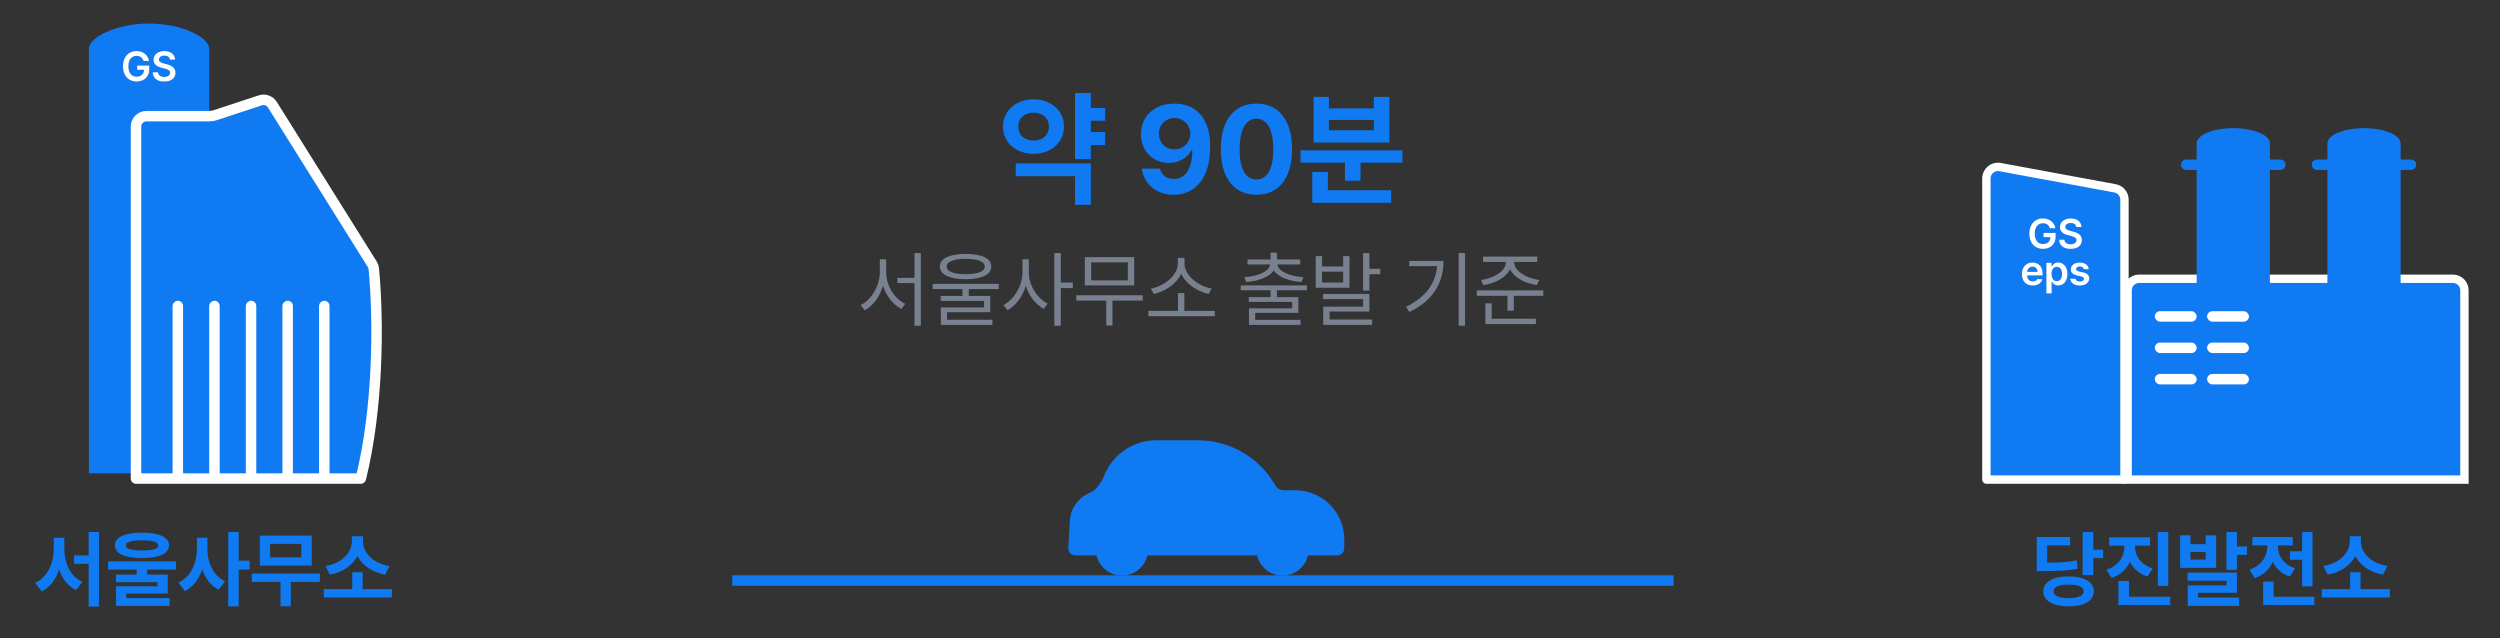 <svg width="478" height="122" viewBox="0 0 478 122" fill="none" xmlns="http://www.w3.org/2000/svg">
<rect x="0" y="0" width="478" height="122" fill="#333333" stroke="none"/>
<g clip-path="url(#clip0_1520_117622)">
<path d="M28.5 4.5C22.149 4.5 17 7.194 17 9.283V90.5H40V9.283C40 7.194 34.851 4.5 28.5 4.5Z" fill="#107AF2"/>
<path d="M27.446 11.648C27.352 11.344 27.191 11.107 26.961 10.938C26.732 10.766 26.448 10.68 26.11 10.68C25.805 10.68 25.533 10.758 25.293 10.914C25.056 11.068 24.872 11.294 24.739 11.594C24.606 11.893 24.54 12.25 24.54 12.664C24.54 13.083 24.606 13.444 24.739 13.746C24.872 14.046 25.058 14.273 25.297 14.43C25.537 14.586 25.816 14.664 26.133 14.664C26.415 14.664 26.661 14.611 26.872 14.504C27.085 14.395 27.249 14.241 27.364 14.043C27.481 13.842 27.542 13.609 27.547 13.344H26.235V12.539H28.532V13.219C28.532 13.695 28.429 14.112 28.223 14.469C28.02 14.825 27.737 15.1 27.375 15.293C27.014 15.483 26.599 15.578 26.133 15.578C25.615 15.578 25.158 15.461 24.762 15.227C24.366 14.99 24.059 14.652 23.84 14.215C23.624 13.775 23.516 13.26 23.516 12.672C23.516 12.081 23.627 11.566 23.848 11.129C24.072 10.689 24.379 10.352 24.77 10.117C25.163 9.883 25.607 9.766 26.102 9.766C26.511 9.766 26.886 9.845 27.227 10.004C27.571 10.163 27.852 10.385 28.071 10.672C28.29 10.956 28.428 11.281 28.485 11.648H27.446ZM32.492 11.398C32.466 11.159 32.358 10.971 32.167 10.836C31.98 10.7 31.735 10.633 31.433 10.633C31.22 10.633 31.033 10.664 30.875 10.727C30.718 10.789 30.599 10.876 30.515 10.988C30.432 11.1 30.39 11.228 30.39 11.371C30.39 11.585 30.48 11.751 30.66 11.871C30.839 11.988 31.072 12.081 31.359 12.148L31.89 12.289C32.377 12.401 32.774 12.587 33.082 12.848C33.392 13.105 33.546 13.461 33.546 13.914C33.546 14.245 33.462 14.537 33.292 14.789C33.123 15.042 32.877 15.238 32.554 15.379C32.234 15.517 31.851 15.586 31.406 15.586C30.968 15.586 30.587 15.518 30.261 15.383C29.938 15.245 29.686 15.044 29.503 14.781C29.321 14.518 29.224 14.203 29.21 13.836H30.21C30.234 14.12 30.354 14.337 30.57 14.488C30.786 14.639 31.062 14.716 31.398 14.719C31.619 14.719 31.815 14.685 31.984 14.617C32.156 14.547 32.29 14.45 32.386 14.328C32.483 14.206 32.531 14.065 32.531 13.906C32.528 13.698 32.442 13.537 32.273 13.422C32.104 13.305 31.849 13.203 31.507 13.117L30.867 12.953C29.861 12.69 29.359 12.182 29.359 11.43C29.359 11.102 29.449 10.812 29.628 10.562C29.808 10.31 30.055 10.115 30.371 9.977C30.686 9.836 31.041 9.766 31.437 9.766C31.83 9.766 32.179 9.835 32.484 9.973C32.791 10.111 33.031 10.305 33.203 10.555C33.374 10.802 33.463 11.083 33.468 11.398H32.492Z" fill="white"/>
<path d="M68.991 91.5H26V24.211C26 23.107 26.895 22.211 28 22.211H39.943C40.369 22.211 40.791 22.143 41.196 22.01L49.76 19.186C50.634 18.898 51.593 19.244 52.081 20.025L71.179 50.533C71.343 50.795 71.441 51.082 71.469 51.379C72.448 61.675 72.313 78.085 68.991 91.5Z" fill="#107AF2" stroke="white" stroke-width="2" stroke-linejoin="round"/>
<rect x="33" y="91.5" width="34" height="2" rx="1" transform="rotate(-90 33 91.5)" fill="white"/>
<rect x="40" y="91.5" width="34" height="2" rx="1" transform="rotate(-90 40 91.5)" fill="white"/>
<rect x="47" y="91.5" width="34" height="2" rx="1" transform="rotate(-90 47 91.5)" fill="white"/>
<rect x="54" y="91.5" width="34" height="2" rx="1" transform="rotate(-90 54 91.5)" fill="white"/>
<rect x="61" y="91.5" width="34" height="2" rx="1" transform="rotate(-90 61 91.5)" fill="white"/>
<path d="M12.297 104.938C12.305 107.609 13.383 110.211 15.75 111.234L14.531 112.828C12.953 112.062 11.891 110.641 11.297 108.883C10.688 110.75 9.594 112.281 7.969 113.078L6.719 111.453C9.156 110.352 10.266 107.609 10.281 104.938V102.812H12.297V104.938ZM14.156 107.797V106.188H16.953V101.719H18.922V115.969H16.953V107.797H14.156ZM27.154 101.844C30.428 101.844 32.318 102.703 32.326 104.281C32.318 105.852 30.428 106.703 27.154 106.703C23.873 106.703 21.967 105.852 21.967 104.281C21.967 102.703 23.873 101.844 27.154 101.844ZM20.67 108.906V107.344H33.639V108.906H28.139V109.859H32.061V113.484H24.139V114.344H32.436V115.844H22.186V112.094H30.092V111.312H22.17V109.859H26.139V108.906H20.67ZM24.061 104.281C24.053 104.961 25.068 105.242 27.154 105.25C29.256 105.242 30.264 104.961 30.264 104.281C30.264 103.633 29.256 103.312 27.154 103.312C25.068 103.312 24.053 103.633 24.061 104.281ZM39.653 104.938C39.645 107.484 40.731 110.055 43.012 111.156L41.809 112.75C40.285 111.992 39.254 110.586 38.668 108.875C38.043 110.711 36.949 112.219 35.34 113.016L34.106 111.406C36.52 110.297 37.653 107.578 37.653 104.938V102.812H39.653V104.938ZM43.637 115.938V101.719H45.637V107.203H47.731V108.891H45.637V115.938H43.637ZM61.166 109.672V111.266H55.604V115.922H53.635V111.266H48.151V109.672H61.166ZM49.682 108.141V102.406H59.604V108.141H49.682ZM51.651 106.578H57.619V103.984H51.651V106.578ZM74.93 112.641V114.234H61.914V112.641H67.352V109.422H69.336V112.641H74.93ZM62.227 108.219C65.446 107.719 67.258 105.555 67.274 103.547V102.531H69.399V103.547C69.391 105.578 71.227 107.719 74.477 108.219L73.633 109.875C71.133 109.422 69.274 108.086 68.336 106.312C67.407 108.078 65.555 109.43 63.071 109.875L62.227 108.219Z" fill="#107AF2"/>
<path d="M211.304 20.632V23.08H208.568V25.24H211.304V27.736H208.568V30.424H205.544V17.8H208.568V20.632H211.304ZM191.768 24.184C191.768 21.16 194.288 18.976 197.624 19C200.936 18.976 203.432 21.16 203.432 24.184C203.432 27.256 200.936 29.416 197.624 29.416C194.288 29.416 191.768 27.256 191.768 24.184ZM194.216 33.688V31.24H208.568V39.16H205.544V33.688H194.216ZM194.696 24.184C194.696 25.888 195.944 26.896 197.624 26.872C199.28 26.896 200.528 25.888 200.552 24.184C200.528 22.528 199.28 21.544 197.624 21.544C195.944 21.544 194.696 22.528 194.696 24.184ZM224.569 19.816C228.073 19.816 231.409 21.904 231.385 28.072C231.409 33.832 228.673 37.24 224.425 37.24C220.993 37.24 218.665 35.08 218.329 32.248H221.785C222.073 33.472 223.057 34.216 224.425 34.216C226.729 34.216 227.953 32.128 227.977 28.744H227.785C227.017 30.256 225.337 31.144 223.465 31.144C220.417 31.144 218.161 28.84 218.137 25.672C218.137 22.264 220.729 19.792 224.569 19.816ZM221.593 25.576C221.569 27.256 222.817 28.576 224.569 28.552C226.273 28.576 227.593 27.184 227.593 25.576C227.593 23.944 226.321 22.576 224.569 22.552C222.841 22.576 221.545 23.896 221.593 25.576ZM240.232 37.24C235.984 37.24 233.416 34.072 233.416 28.504C233.416 22.96 236.008 19.792 240.232 19.816C244.456 19.792 247.048 22.984 247.048 28.504C247.048 34.096 244.48 37.24 240.232 37.24ZM237.016 28.504C236.992 32.44 238.264 34.312 240.232 34.312C242.2 34.312 243.472 32.44 243.448 28.504C243.448 24.64 242.2 22.696 240.232 22.696C238.288 22.696 237.016 24.64 237.016 28.504ZM268.148 28.744V31.096H260.132V34.552H257.156V31.096H248.66V28.744H268.148ZM250.916 38.776V32.872H253.892V36.376H265.988V38.776H250.916ZM251.156 27.256V18.52H254.084V20.728H262.676V18.52H265.652V27.256H251.156ZM254.084 24.904H262.676V22.936H254.084V24.904Z" fill="#107AF2"/>
<path d="M169.44 52.104C169.44 54.632 171.056 57.16 173.088 58.088L172.352 59.08C170.768 58.264 169.456 56.616 168.832 54.632C168.224 56.712 166.928 58.488 165.344 59.336L164.544 58.344C166.592 57.336 168.192 54.664 168.224 52.104V49.576H169.44V52.104ZM171.584 54.12V53.128H174.848V48.392H176.064V62.28H174.848V54.12H171.584ZM184.628 48.552C187.732 48.552 189.54 49.416 189.524 50.952C189.54 52.52 187.732 53.368 184.628 53.384C181.54 53.368 179.716 52.52 179.7 50.952C179.716 49.416 181.54 48.552 184.628 48.552ZM178.324 55.272V54.28H190.964V55.272H185.236V56.584H189.332V59.688H181.076V61.128H189.748V62.12H179.892V58.792H188.148V57.544H179.86V56.584H184.02V55.272H178.324ZM181.012 50.952C180.98 51.912 182.34 52.424 184.628 52.424C186.948 52.424 188.292 51.912 188.276 50.952C188.292 50.04 186.948 49.496 184.628 49.48C182.34 49.496 180.98 50.04 181.012 50.952ZM196.712 52.104C196.712 54.552 198.328 57.08 200.328 58.056L199.56 59.048C198.024 58.232 196.76 56.6 196.136 54.664C195.512 56.712 194.2 58.456 192.648 59.304L191.848 58.312C193.88 57.304 195.496 54.648 195.496 52.104V49.576H196.712V52.104ZM201.576 62.28V48.392H202.824V54.024H205.128V55.08H202.824V62.28H201.576ZM218.492 56.456V57.48H212.7V62.248H211.516V57.48H205.788V56.456H218.492ZM207.42 54.568V49.16H216.86V54.568H207.42ZM208.636 53.608H215.644V50.152H208.636V53.608ZM232.273 59.432V60.456H219.569V59.432H225.233V56.04H226.449V59.432H232.273ZM220.049 55.176C222.481 54.76 225.185 52.728 225.201 50.408V49.32H226.481V50.408C226.481 52.712 229.233 54.76 231.665 55.176L231.089 56.2C228.993 55.752 226.753 54.328 225.857 52.344C224.929 54.328 222.721 55.752 220.593 56.2L220.049 55.176ZM249.877 54.568V55.496H244.149V56.808H248.245V59.816H239.989V61.16H248.661V62.12H238.805V58.952H247.061V57.736H238.773V56.808H242.933V55.496H237.237V54.568H249.877ZM237.909 53C240.453 52.824 242.629 51.96 242.853 50.568H238.517V49.608H242.933V48.296H244.149V49.608H248.597V50.568H244.229C244.469 51.96 246.645 52.824 249.205 53L248.821 53.928C246.485 53.736 244.405 53.016 243.557 51.688C242.693 53.016 240.597 53.736 238.261 53.928L237.909 53ZM252.777 48.968V50.952H256.809V48.968H258.025V55.016H251.561V48.968H252.777ZM252.777 54.024H256.809V51.944H252.777V54.024ZM252.969 57.192V56.2H261.833V59.56H254.217V61.096H262.345V62.12H253.001V58.632H260.617V57.192H252.969ZM260.617 55.56V48.392H261.833V51.4H263.913V52.424H261.833V55.56H260.617ZM280.109 48.392V62.28H278.893V48.392H280.109ZM268.813 58.664C272.573 56.872 274.493 54.2 274.765 50.888H269.453V49.896H276.013C275.997 53.88 274.141 57.416 269.485 59.656L268.813 58.664ZM289.505 50.12C289.505 51.816 291.841 53.208 294.305 53.544L293.825 54.504C291.569 54.184 289.473 53.08 288.721 51.464C287.953 53.08 285.873 54.184 283.617 54.504L283.169 53.544C285.617 53.208 287.921 51.816 287.937 50.12V50.088H283.553V49.064H293.921V50.088H289.505V50.12ZM282.369 56.552V55.528H295.073V56.552H289.441V59.4H288.225V56.552H282.369ZM284.001 61.96V57.992H285.217V60.936H293.665V61.96H284.001Z" fill="#788190"/>
<path fill-rule="evenodd" clip-rule="evenodd" d="M211 91.22C212.547 86.993 216.57 84.18 221.074 84.18H229.024C235.278 84.18 240.884 87.581 243.853 92.815C243.87 92.841 243.887 92.868 243.905 92.897C244.08 93.179 244.315 93.557 245.295 93.734H247.651C252.827 93.734 257.023 97.93 257.023 103.106V104.871C257.023 105.599 256.433 106.19 255.704 106.19H205.588C204.833 106.19 204.231 105.556 204.271 104.801L204.545 99.633C204.671 97.252 206.123 95.242 208.161 94.303C208.2 94.281 208.252 94.257 208.319 94.233C208.413 94.193 208.508 94.155 208.605 94.119C209.736 93.582 210.627 92.067 211 91.22Z" fill="#107AF2"/>
<circle cx="214.527" cy="105.047" r="5" fill="#107AF2"/>
<circle cx="245.219" cy="105.047" r="5" fill="#107AF2"/>
<path d="M141 111H319" stroke="#107AF2" stroke-width="2" stroke-linecap="square"/>
<path d="M400.234 101.719V105.094H402.125V106.719H400.234V109.953H398.203V101.719H400.234ZM389.422 109.188V102.672H395.812V104.266H391.406V107.578C394.047 107.562 395.492 107.477 397.078 107.141L397.25 108.734C395.492 109.117 393.82 109.18 390.609 109.188H389.422ZM390.672 113.047C390.664 111.258 392.57 110.203 395.547 110.203C398.469 110.203 400.336 111.258 400.344 113.047C400.336 114.875 398.469 115.945 395.547 115.938C392.57 115.945 390.664 114.875 390.672 113.047ZM392.641 113.047C392.633 113.906 393.68 114.359 395.547 114.359C397.352 114.359 398.398 113.906 398.406 113.047C398.398 112.211 397.352 111.773 395.547 111.781C393.68 111.773 392.633 112.211 392.641 113.047ZM408.217 104.531C408.209 106.227 409.272 107.961 411.608 108.672L410.592 110.234C408.998 109.727 407.881 108.703 407.24 107.422C406.592 108.828 405.436 109.945 403.764 110.5L402.733 108.938C405.1 108.18 406.186 106.328 406.186 104.531V104.328H403.264V102.734H411.076V104.328H408.217V104.531ZM405.045 115.688V111.078H407.061V114.094H414.951V115.688H405.045ZM412.576 112.016V101.734H414.576V112.016H412.576ZM418.824 102.359V104.047H421.731V102.359H423.731V108.562H416.84V102.359H418.824ZM418.262 111.031V109.484H427.699V113.344H420.246V114.266H428.106V115.844H418.293V111.922H425.715V111.031H418.262ZM418.824 107H421.731V105.547H418.824V107ZM425.699 108.953V101.719H427.699V104.484H429.621V106.094H427.699V108.953H425.699ZM442.151 101.734V112.109H440.166V107.016H437.838V105.406H440.166V101.734H442.151ZM430.088 108.906C432.44 108.172 433.502 106.32 433.51 104.5V104.281H430.651V102.688H438.369V104.281H435.541V104.516C435.533 106.164 436.549 107.922 438.807 108.656L437.822 110.234C436.252 109.719 435.166 108.688 434.549 107.414C433.916 108.828 432.783 109.977 431.104 110.531L430.088 108.906ZM432.713 115.688V111.203H434.713V114.094H442.494V115.688H432.713ZM456.93 112.641V114.234H443.914V112.641H449.352V109.422H451.336V112.641H456.93ZM444.227 108.219C447.446 107.719 449.258 105.555 449.274 103.547V102.531H451.399V103.547C451.391 105.578 453.227 107.719 456.477 108.219L455.633 109.875C453.133 109.422 451.274 108.086 450.336 106.312C449.407 108.078 447.555 109.43 445.071 109.875L444.227 108.219Z" fill="#107AF2"/>
<path d="M406.8 55.5C406.8 54.285 407.785 53.3 409 53.3H469C470.215 53.3 471.2 54.285 471.2 55.5V91.7H406.8V55.5Z" fill="#107AF2" stroke="white" stroke-width="1.6"/>
<path d="M379.8 34.105C379.8 32.73 381.048 31.692 382.4 31.942L404.4 36.009C405.443 36.202 406.2 37.112 406.2 38.172V91.7H379.8V34.105Z" fill="#107AF2" stroke="white" stroke-width="1.6" stroke-linejoin="round"/>
<path d="M391.946 43.648C391.852 43.344 391.691 43.107 391.461 42.938C391.232 42.766 390.948 42.68 390.61 42.68C390.305 42.68 390.033 42.758 389.793 42.914C389.556 43.068 389.372 43.294 389.239 43.594C389.106 43.893 389.04 44.25 389.04 44.664C389.04 45.083 389.106 45.444 389.239 45.746C389.372 46.046 389.558 46.273 389.797 46.43C390.037 46.586 390.316 46.664 390.633 46.664C390.915 46.664 391.161 46.611 391.372 46.504C391.585 46.395 391.749 46.241 391.864 46.043C391.981 45.842 392.042 45.609 392.047 45.344H390.735V44.539H393.032V45.219C393.032 45.695 392.929 46.112 392.723 46.469C392.52 46.825 392.237 47.1 391.875 47.293C391.513 47.483 391.099 47.578 390.633 47.578C390.115 47.578 389.658 47.461 389.262 47.227C388.866 46.99 388.559 46.652 388.34 46.215C388.124 45.775 388.016 45.26 388.016 44.672C388.016 44.081 388.127 43.566 388.348 43.129C388.572 42.689 388.879 42.352 389.27 42.117C389.663 41.883 390.107 41.766 390.602 41.766C391.011 41.766 391.386 41.845 391.727 42.004C392.071 42.163 392.352 42.385 392.571 42.672C392.79 42.956 392.928 43.281 392.985 43.648H391.946ZM396.992 43.398C396.966 43.159 396.858 42.971 396.668 42.836C396.48 42.7 396.235 42.633 395.933 42.633C395.72 42.633 395.533 42.664 395.375 42.727C395.218 42.789 395.098 42.876 395.015 42.988C394.932 43.1 394.89 43.228 394.89 43.371C394.89 43.585 394.98 43.751 395.16 43.871C395.339 43.988 395.572 44.081 395.859 44.148L396.39 44.289C396.877 44.401 397.274 44.587 397.582 44.848C397.891 45.105 398.046 45.461 398.046 45.914C398.046 46.245 397.962 46.536 397.793 46.789C397.623 47.042 397.377 47.238 397.054 47.379C396.734 47.517 396.351 47.586 395.906 47.586C395.468 47.586 395.087 47.518 394.761 47.383C394.438 47.245 394.186 47.044 394.003 46.781C393.821 46.518 393.723 46.203 393.71 45.836H394.71C394.734 46.12 394.854 46.337 395.07 46.488C395.286 46.639 395.562 46.716 395.898 46.719C396.119 46.719 396.315 46.685 396.484 46.617C396.656 46.547 396.79 46.45 396.886 46.328C396.983 46.206 397.031 46.065 397.031 45.906C397.028 45.698 396.942 45.536 396.773 45.422C396.604 45.305 396.348 45.203 396.007 45.117L395.367 44.953C394.362 44.69 393.859 44.182 393.859 43.43C393.859 43.102 393.949 42.812 394.128 42.562C394.308 42.31 394.556 42.115 394.871 41.977C395.186 41.836 395.541 41.766 395.937 41.766C396.33 41.766 396.679 41.835 396.984 41.973C397.291 42.111 397.531 42.305 397.703 42.555C397.875 42.802 397.963 43.083 397.968 43.398H396.992ZM388.658 54.586C388.236 54.586 387.87 54.497 387.56 54.32C387.25 54.141 387.012 53.887 386.845 53.559C386.678 53.23 386.595 52.846 386.595 52.406C386.595 51.971 386.678 51.589 386.845 51.258C387.012 50.925 387.246 50.665 387.548 50.48C387.853 50.296 388.205 50.203 388.603 50.203C388.962 50.203 389.288 50.281 389.58 50.438C389.874 50.591 390.107 50.828 390.279 51.148C390.453 51.469 390.54 51.867 390.54 52.344V52.656H387.58C387.585 52.893 387.632 53.099 387.72 53.273C387.811 53.445 387.936 53.577 388.095 53.668C388.257 53.759 388.444 53.805 388.658 53.805C388.871 53.805 389.052 53.766 389.201 53.688C389.349 53.607 389.457 53.5 389.525 53.367H390.501C390.442 53.612 390.328 53.827 390.162 54.012C389.995 54.194 389.783 54.336 389.525 54.438C389.27 54.536 388.981 54.586 388.658 54.586ZM389.587 51.977C389.587 51.786 389.546 51.616 389.462 51.465C389.382 51.311 389.267 51.191 389.119 51.105C388.973 51.02 388.806 50.977 388.619 50.977C388.426 50.977 388.253 51.022 388.099 51.113C387.945 51.202 387.824 51.323 387.736 51.477C387.647 51.63 387.596 51.797 387.583 51.977H389.587ZM391.274 50.258H392.25V50.953H392.313C392.417 50.747 392.563 50.572 392.75 50.426C392.938 50.277 393.198 50.203 393.532 50.203C393.862 50.203 394.159 50.288 394.422 50.457C394.688 50.626 394.898 50.875 395.051 51.203C395.205 51.531 395.282 51.925 395.282 52.383C395.282 52.836 395.206 53.228 395.055 53.559C394.904 53.889 394.696 54.142 394.43 54.316C394.167 54.488 393.868 54.575 393.532 54.578C393.206 54.575 392.947 54.501 392.754 54.355C392.562 54.21 392.415 54.034 392.313 53.828H392.274V56.094H391.274V50.258ZM392.25 52.375C392.253 52.651 392.293 52.893 392.372 53.102C392.45 53.31 392.564 53.471 392.715 53.586C392.866 53.7 393.047 53.758 393.258 53.758C393.472 53.758 393.654 53.699 393.805 53.582C393.959 53.465 394.073 53.302 394.149 53.094C394.227 52.885 394.266 52.646 394.266 52.375C394.266 51.966 394.179 51.638 394.004 51.391C393.832 51.143 393.584 51.018 393.258 51.016C392.938 51.018 392.691 51.141 392.516 51.383C392.342 51.625 392.253 51.956 392.25 52.375ZM398.429 51.469C398.398 51.307 398.317 51.18 398.187 51.086C398.059 50.992 397.894 50.945 397.691 50.945C397.548 50.945 397.419 50.966 397.304 51.008C397.192 51.05 397.104 51.108 397.039 51.184C396.976 51.259 396.945 51.345 396.945 51.441C396.945 51.556 396.992 51.654 397.085 51.734C397.182 51.815 397.335 51.88 397.546 51.93L398.265 52.078C398.666 52.167 398.964 52.306 399.16 52.496C399.358 52.684 399.458 52.93 399.46 53.234C399.46 53.5 399.386 53.736 399.238 53.941C399.089 54.145 398.878 54.303 398.605 54.418C398.332 54.53 398.013 54.586 397.648 54.586C397.114 54.586 396.69 54.473 396.375 54.246C396.062 54.02 395.88 53.7 395.828 53.289H396.843C396.872 53.469 396.954 53.604 397.089 53.695C397.227 53.786 397.414 53.831 397.648 53.828C397.89 53.831 398.083 53.786 398.226 53.695C398.369 53.604 398.442 53.479 398.445 53.32C398.442 53.198 398.391 53.096 398.292 53.016C398.194 52.935 398.039 52.872 397.828 52.828L397.148 52.68C396.755 52.599 396.457 52.458 396.253 52.258C396.05 52.057 395.95 51.805 395.953 51.5C395.953 51.242 396.023 51.016 396.164 50.82C396.304 50.622 396.503 50.47 396.761 50.363C397.022 50.257 397.322 50.203 397.664 50.203C397.997 50.203 398.287 50.255 398.535 50.359C398.785 50.461 398.98 50.607 399.121 50.797C399.264 50.987 399.348 51.211 399.375 51.469H398.429Z" fill="white"/>
<path d="M417.4 31.5C417.4 31.169 417.669 30.9 418 30.9H436C436.331 30.9 436.6 31.169 436.6 31.5C436.6 31.831 436.331 32.1 436 32.1H418C417.669 32.1 417.4 31.831 417.4 31.5Z" fill="#107AF2" stroke="#107AF2" stroke-width="0.8"/>
<path d="M442.4 31.5C442.4 31.169 442.669 30.9 443 30.9H461C461.331 30.9 461.6 31.169 461.6 31.5C461.6 31.831 461.331 32.1 461 32.1H443C442.669 32.1 442.4 31.831 442.4 31.5Z" fill="#107AF2" stroke="#107AF2" stroke-width="0.8"/>
<path d="M427 24.5C423.134 24.5 420 25.8 420 27.403V82.5H434V27.403C434 25.8 430.866 24.5 427 24.5Z" fill="#107AF2"/>
<path d="M452 24.5C448.134 24.5 445 25.8 445 27.403V76H459V27.403C459 25.8 455.866 24.5 452 24.5Z" fill="#107AF2"/>
<rect x="420" y="73.5" width="8" height="2" rx="1" transform="rotate(180 420 73.5)" fill="white"/>
<rect x="420" y="67.5" width="8" height="2" rx="1" transform="rotate(180 420 67.5)" fill="white"/>
<rect x="420" y="61.5" width="8" height="2" rx="1" transform="rotate(180 420 61.5)" fill="white"/>
<rect x="430" y="73.5" width="8" height="2" rx="1" transform="rotate(180 430 73.5)" fill="white"/>
<rect x="430" y="67.5" width="8" height="2" rx="1" transform="rotate(180 430 67.5)" fill="white"/>
<rect x="430" y="61.5" width="8" height="2" rx="1" transform="rotate(180 430 61.5)" fill="white"/>
</g>
<defs>
<clipPath id="clip0_1520_117622">
<rect width="478" height="121" fill="white" transform="translate(0 0.5)"/>
</clipPath>
</defs>
</svg>

